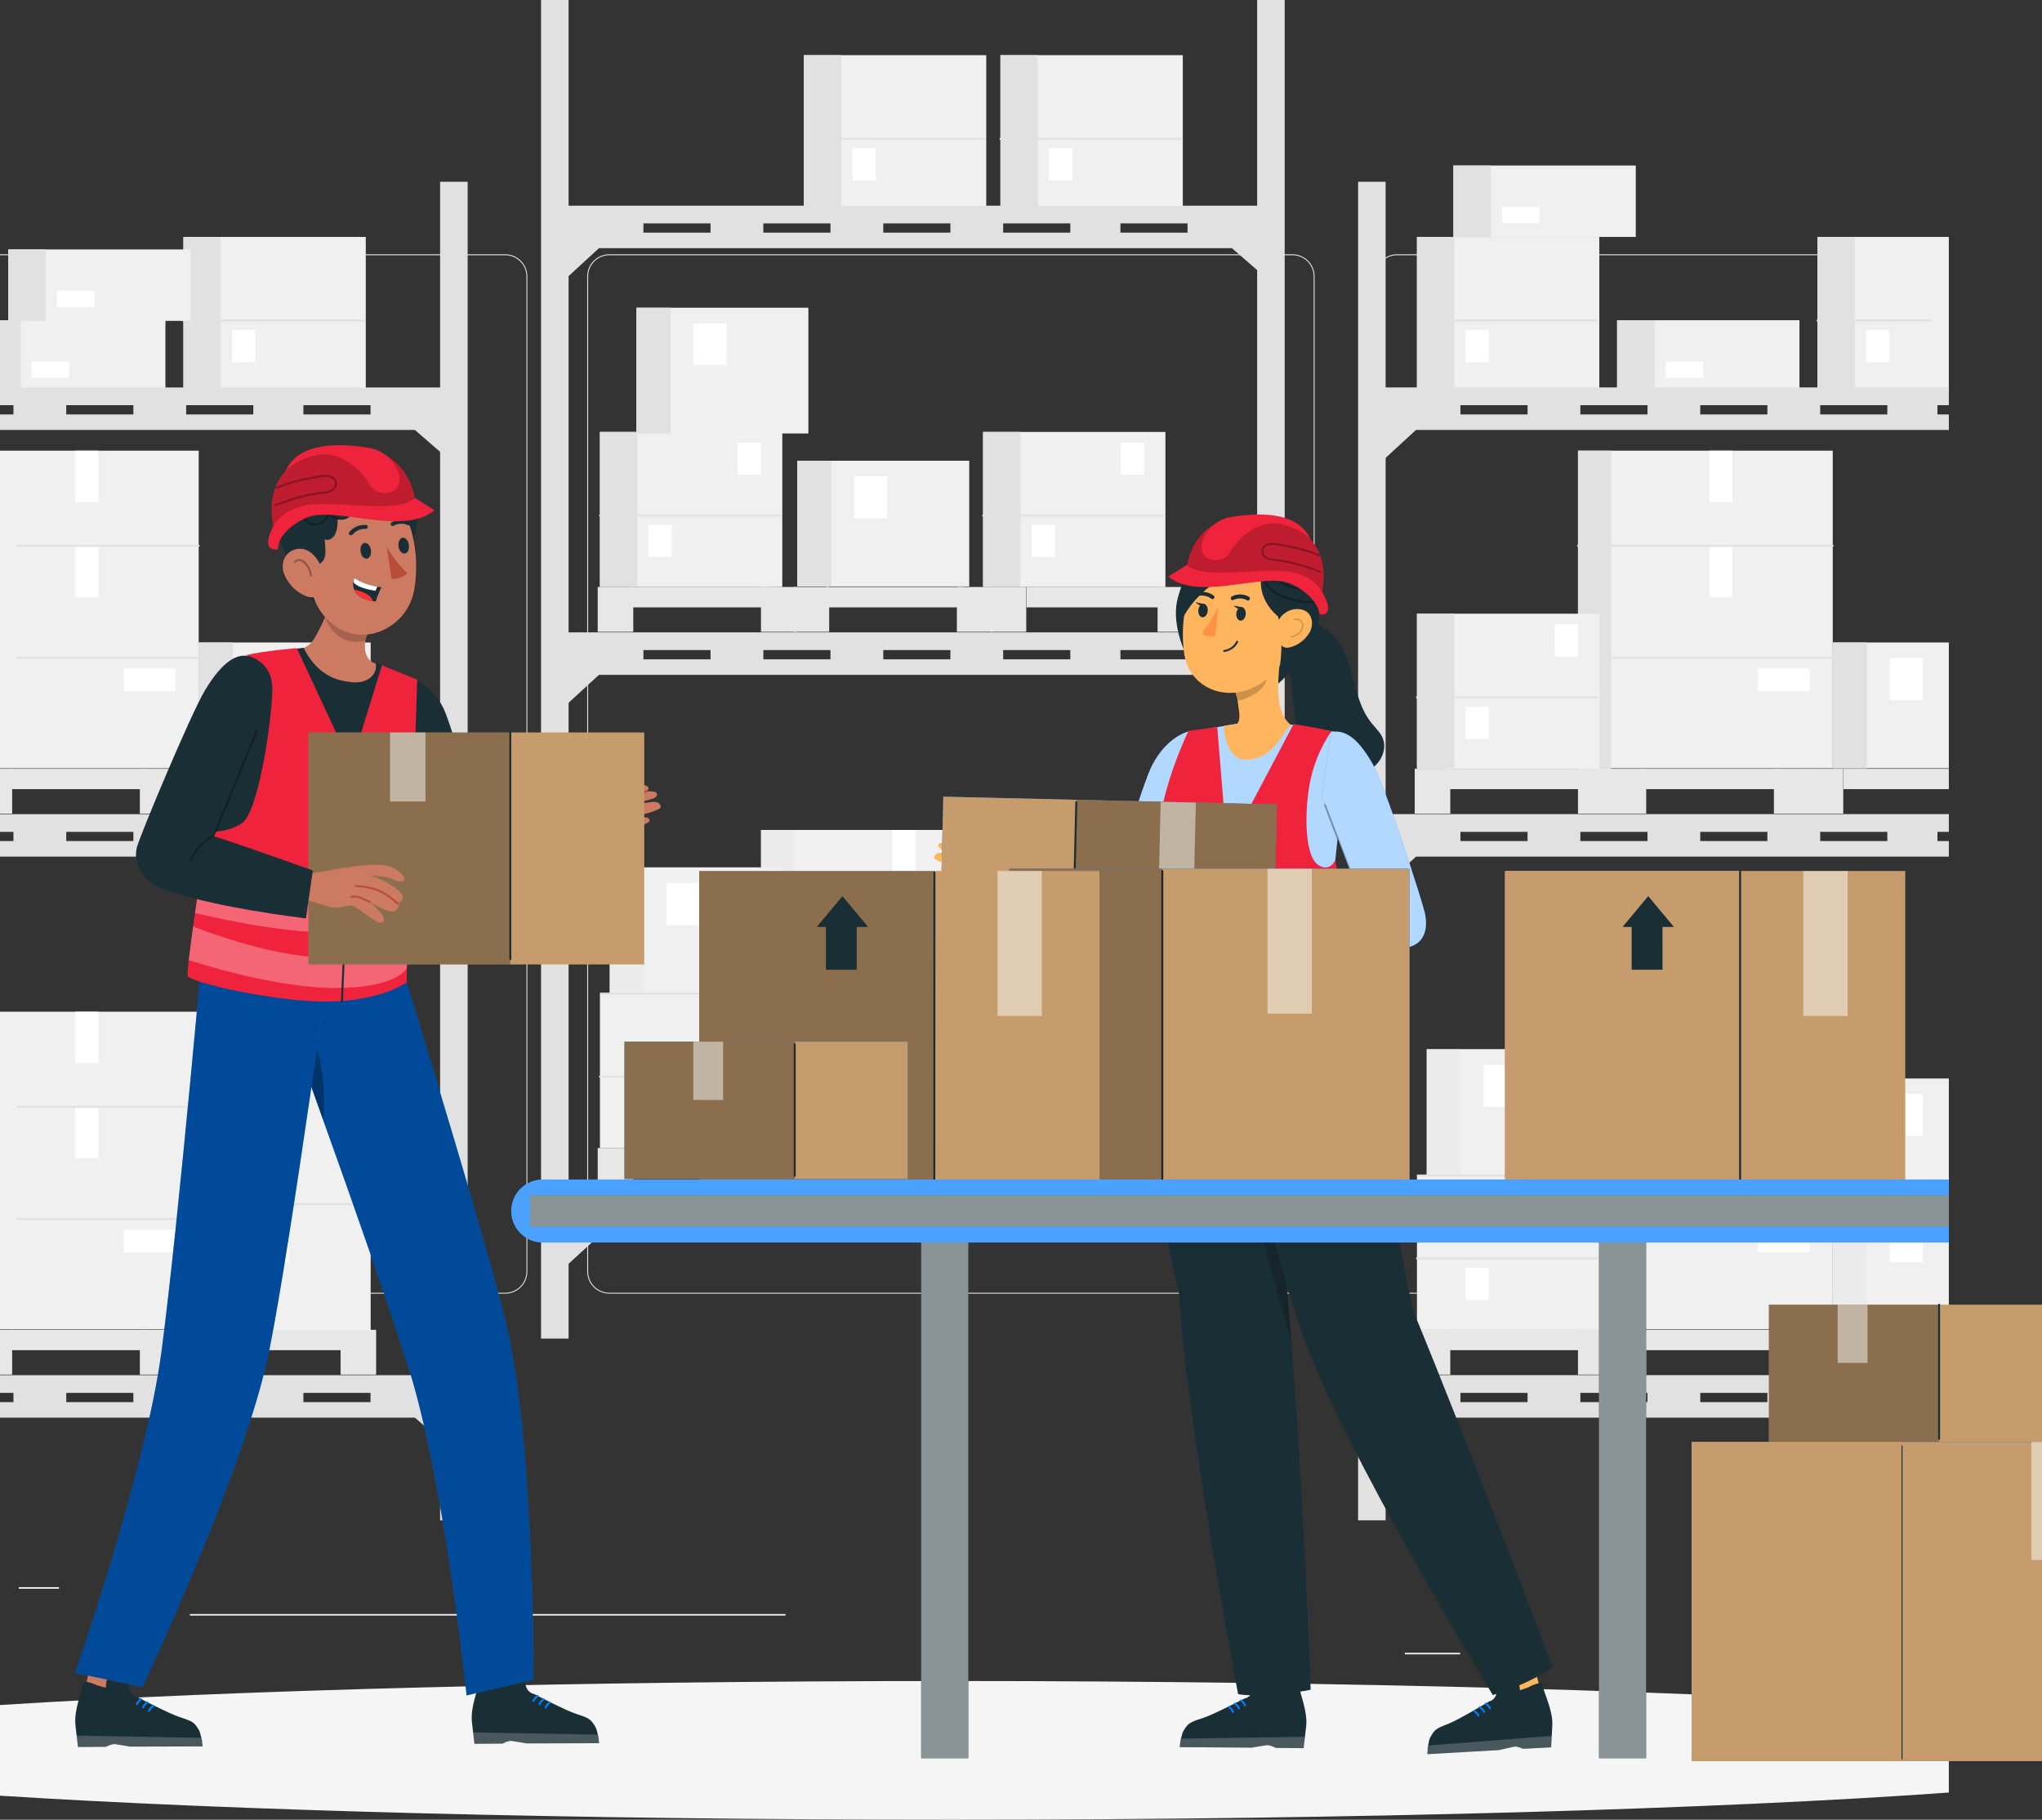 <?xml version="1.0" encoding="UTF-8"?><svg id="Capa_1" xmlns="http://www.w3.org/2000/svg" viewBox="0 0 777.44 692.75"><rect x="0" y="0" width="777.44" height="692.75" fill="#333333" stroke="none"/><defs><style>.cls-1{opacity:.5;}.cls-1,.cls-2{fill:#fafafa;}.cls-2,.cls-3,.cls-4,.cls-5,.cls-6{opacity:.3;}.cls-3,.cls-7,.cls-8,.cls-6{isolation:isolate;}.cls-7{opacity:.4;}.cls-8,.cls-9,.cls-10{opacity:.2;}.cls-11{fill:#ff3233;}.cls-12{fill:#1a2e35;}.cls-13{fill:#cd7a63;}.cls-14,.cls-15,.cls-6{fill:#fff;}.cls-14,.cls-16{opacity:.7;}.cls-9{fill:none;stroke:#000;stroke-linecap:round;stroke-linejoin:round;stroke-width:.5px;}.cls-17{fill:#e7e7e7;}.cls-18{fill:#007cff;}.cls-19{fill:#ffb55d;}.cls-20{fill:#ef233c;}.cls-21{fill:#c69c6d;}.cls-4,.cls-22{fill:#e1e1e1;}.cls-23{fill:#b94d3c;}.cls-24{fill:#f5f5f5;}.cls-25{fill:#ff9144;}.cls-26{fill:#f0f0f0;}.cls-27{fill:#ececec;}</style></defs><path class="cls-22" d="M741.97,492.12h-210.08c-4.45,0-8.08-3.62-8.08-8.08V105.23c0-4.45,3.62-8.07,8.08-8.07h210.08v-.36h-210.08c-4.65,0-8.43,3.78-8.43,8.43v378.82c0,4.65,3.78,8.44,8.43,8.44h210.08v-.36Z"/><path class="cls-22" d="M492.06,492.48H231.99c-4.65,0-8.43-3.78-8.43-8.44V105.23c0-4.65,3.78-8.43,8.43-8.43h260.07c4.65,0,8.44,3.78,8.44,8.43v378.82c0,4.65-3.78,8.44-8.44,8.44ZM231.99,97.16c-4.45,0-8.07,3.62-8.07,8.07v378.82c0,4.45,3.62,8.08,8.07,8.08h260.07c4.45,0,8.08-3.62,8.08-8.08V105.23c0-4.45-3.62-8.07-8.08-8.07H231.99Z"/><path class="cls-22" d="M192.35,96.8H0v.36h192.35c4.45,0,8.08,3.62,8.08,8.07v378.82c0,4.45-3.62,8.08-8.08,8.08H0v.36h192.35c4.65,0,8.43-3.78,8.43-8.44V105.23c0-4.65-3.78-8.43-8.43-8.43Z"/><rect class="cls-27" x="534.85" y="629.19" width="21.05" height=".61"/><rect class="cls-27" x="7.15" y="604.21" width="15.33" height=".61"/><rect class="cls-27" x="72.31" y="614.43" width="226.78" height=".61"/><rect class="cls-26" x="69.83" y="90.2" width="69.43" height="59.03"/><rect class="cls-22" x="69.83" y="90.2" width="14.23" height="59.03"/><path class="cls-22" d="M69.84,122.41h68.55c.48,0,.48-.75,0-.75h-68.55c-.48,0-.48.75,0,.75h0Z"/><rect class="cls-15" x="88.32" y="125.57" width="8.88" height="12.32"/><rect class="cls-26" x="0" y="121.91" width="62.98" height="27.19"/><rect class="cls-22" y="121.91" width="7.78" height="27.19"/><rect class="cls-15" x="12.04" y="137.61" width="14.26" height="6.27"/><rect class="cls-26" x="3.17" y="94.96" width="69.43" height="27.19"/><rect class="cls-22" x="3.17" y="94.96" width="14.23" height="27.19"/><rect class="cls-15" x="21.66" y="110.66" width="14.26" height="6.27"/><rect class="cls-26" y="171.57" width="75.65" height="120.9"/><rect class="cls-15" x="28.68" y="207.81" width="8.79" height="19.6"/><path class="cls-22" d="M6.74,208.19h68.91c.48,0,.48-.75,0-.75H6.74c-.48,0-.48.75,0,.75h0Z"/><path class="cls-22" d="M6.65,250.87h69.55c.48,0,.48-.75,0-.75H6.65c-.48,0-.48.75,0,.75h0Z"/><rect class="cls-15" x="28.68" y="171.57" width="8.79" height="19.6"/><rect class="cls-15" x="47.19" y="254.49" width="19.67" height="8.66"/><path class="cls-22" d="M0,147.49v6.76h5.12v3.51H0v5.92h157.96l14.85,12.88v-29.06H0ZM50.78,157.76h-25.56v-3.51h25.56v3.51ZM96.44,157.76h-25.56v-3.51h25.56v3.51ZM141.07,157.76h-25.56v-3.51h25.56v3.51Z"/><path class="cls-22" d="M0,309.92v6.76h5.12v3.51H0v5.92h157.96l14.85,12.88v-29.06H0ZM50.78,320.19h-25.56v-3.51h25.56v3.51ZM96.44,320.19h-25.56v-3.51h25.56v3.51ZM141.07,320.19h-25.56v-3.51h25.56v3.51Z"/><rect class="cls-17" x="0" y="292.66" width="4.63" height="17.07"/><rect class="cls-17" x="53.25" y="292.66" width="13.54" height="17.07"/><rect class="cls-17" x="3.36" y="292.66" width="52.72" height="7.76"/><rect class="cls-17" x="66.12" y="292.66" width="13.54" height="17.07"/><rect class="cls-17" x="129.66" y="292.66" width="13.54" height="17.07"/><rect class="cls-17" x="79.77" y="292.66" width="52.72" height="7.76"/><rect class="cls-26" x="75.65" y="244.59" width="65.47" height="47.87"/><rect class="cls-22" x="75.65" y="244.59" width="13" height="47.87"/><rect class="cls-15" x="97.33" y="250.5" width="12.63" height="15.99"/><rect class="cls-26" y="385.15" width="75.65" height="120.9"/><rect class="cls-15" x="28.68" y="421.4" width="8.79" height="19.6"/><path class="cls-22" d="M6.74,421.78c17.89,0,35.79,0,53.68,0,5.08,0,10.15,0,15.23,0,.48,0,.48-.75,0-.75-17.89,0-35.79,0-53.68,0-5.08,0-10.15,0-15.23,0-.48,0-.48.75,0,.75h0Z"/><path class="cls-22" d="M6.65,464.46h69.55c.48,0,.48-.75,0-.75H6.65c-.48,0-.48.75,0,.75h0Z"/><rect class="cls-15" x="28.68" y="385.15" width="8.79" height="19.6"/><rect class="cls-15" x="47.19" y="468.08" width="19.67" height="8.66"/><path class="cls-22" d="M0,523.5v6.76h5.12v3.51H0v5.92h157.96l14.85,12.88v-29.06H0ZM50.78,533.77h-25.56v-3.51h25.56v3.51ZM96.44,533.77h-25.56v-3.51h25.56v3.51ZM141.07,533.77h-25.56v-3.51h25.56v3.51Z"/><rect class="cls-17" x="0" y="506.24" width="4.63" height="17.07"/><rect class="cls-17" x="53.25" y="506.24" width="13.54" height="17.07"/><rect class="cls-17" x="3.36" y="506.24" width="52.72" height="7.76"/><rect class="cls-17" x="67.5" y="506.24" width="13.54" height="17.07"/><rect class="cls-17" x="129.66" y="506.24" width="13.54" height="17.07"/><rect class="cls-17" x="79.77" y="506.24" width="52.72" height="7.76"/><rect class="cls-26" x="75.65" y="458.65" width="65.47" height="47.87"/><rect class="cls-4" x="75.65" y="458.65" width="13" height="47.87"/><rect class="cls-15" x="97.33" y="464.56" width="12.63" height="15.99"/><rect class="cls-26" x="75.65" y="410.57" width="65.47" height="47.87"/><rect class="cls-4" x="75.65" y="410.57" width="13" height="47.87"/><rect class="cls-15" x="97.33" y="416.48" width="12.63" height="15.99"/><rect class="cls-22" x="167.56" y="69.2" width="10.49" height="509.58"/><path class="cls-22" d="M140.54,458.05h-63.19c-.48,0-.48.75,0,.75h63.19c.48,0,.48-.75,0-.75h0Z"/><rect class="cls-26" x="306.06" y="21" width="69.43" height="59.03"/><rect class="cls-22" x="306.06" y="21" width="14.23" height="59.03"/><path class="cls-22" d="M306.82,53.21h67.8c.48,0,.48-.75,0-.75h-67.8c-.48,0-.48.75,0,.75h0Z"/><rect class="cls-15" x="324.55" y="56.37" width="8.88" height="12.32"/><rect class="cls-26" x="380.89" y="21" width="69.43" height="59.03"/><rect class="cls-22" x="380.89" y="21" width="14.23" height="59.03"/><path class="cls-22" d="M380.9,53.21h68.55c.48,0,.48-.75,0-.75h-68.55c-.48,0-.48.75,0,.75h0Z"/><rect class="cls-15" x="399.38" y="56.37" width="8.88" height="12.32"/><path class="cls-22" d="M211.23,78.29v31.64l16.81-15.45h240.98l14.85,12.88v-29.06H211.23ZM270.52,88.56h-25.56v-3.51h25.56v3.51ZM316.18,88.56h-25.56v-3.51h25.56v3.51ZM361.84,88.56h-25.56v-3.51h25.56v3.51ZM407.49,88.56h-25.56v-3.51h25.56v3.51ZM452.13,88.56h-25.56v-3.51h25.56v3.51Z"/><path class="cls-22" d="M211.23,240.72v31.64l16.81-15.45h240.98l14.85,12.88v-29.06H211.23ZM270.52,250.99h-25.56v-3.51h25.56v3.51ZM316.18,250.99h-25.56v-3.51h25.56v3.51ZM361.84,250.99h-25.56v-3.51h25.56v3.51ZM407.49,250.99h-25.56v-3.51h25.56v3.51ZM452.13,250.99h-25.56v-3.51h25.56v3.51Z"/><rect class="cls-17" x="227.56" y="223.46" width="13.54" height="17.07"/><rect class="cls-17" x="289.72" y="223.46" width="13.54" height="17.07"/><rect class="cls-17" x="239.83" y="223.46" width="52.72" height="7.76"/><rect class="cls-17" x="302.15" y="223.46" width="13.54" height="17.07"/><rect class="cls-17" x="364.31" y="223.46" width="13.54" height="17.07"/><rect class="cls-17" x="314.42" y="223.46" width="52.72" height="7.76"/><rect class="cls-17" x="377.18" y="223.46" width="13.54" height="17.07"/><rect class="cls-17" x="440.72" y="223.46" width="13.54" height="17.07"/><rect class="cls-17" x="390.82" y="223.46" width="52.72" height="7.76"/><rect class="cls-26" x="228.41" y="164.43" width="69.43" height="59.03"/><rect class="cls-22" x="228.41" y="164.43" width="14.23" height="58.83"/><path class="cls-22" d="M228.42,196.64h68.55c.48,0,.48-.75,0-.75h-68.55c-.48,0-.48.75,0,.75h0Z"/><rect class="cls-15" x="280.84" y="168.48" width="8.88" height="12.32"/><rect class="cls-15" x="246.9" y="199.8" width="8.88" height="12.32"/><rect class="cls-26" x="374.28" y="164.43" width="69.43" height="59.03"/><rect class="cls-22" x="374.28" y="164.43" width="14.23" height="58.83"/><path class="cls-22" d="M374.28,196.64h68.55c.48,0,.48-.75,0-.75h-68.55c-.48,0-.48.75,0,.75h0Z"/><rect class="cls-15" x="426.71" y="168.48" width="8.88" height="12.32"/><rect class="cls-15" x="392.76" y="199.8" width="8.88" height="12.32"/><rect class="cls-26" x="303.54" y="175.39" width="65.47" height="47.87"/><rect class="cls-22" x="303.54" y="175.39" width="13" height="47.87"/><rect class="cls-15" x="325.22" y="181.3" width="12.63" height="15.99"/><rect class="cls-26" x="242.3" y="117.15" width="65.47" height="47.87"/><rect class="cls-22" x="242.3" y="117.15" width="13" height="47.87"/><rect class="cls-15" x="263.98" y="123.06" width="12.63" height="15.99"/><rect class="cls-26" x="289.72" y="315.95" width="96.99" height="120.9"/><rect class="cls-4" x="289.72" y="315.95" width="12.64" height="121.62"/><rect class="cls-15" x="339.74" y="352.2" width="8.79" height="19.6"/><path class="cls-22" d="M289.72,352.58h96.99c.48,0,.48-.75,0-.75h-96.99c-.48,0-.48.75,0,.75h0Z"/><path class="cls-22" d="M289.72,395.26c25.38,0,50.76,0,76.14,0,7.13,0,14.27,0,21.4,0,.48,0,.48-.75,0-.75-25.38,0-50.76,0-76.14,0-7.13,0-14.27,0-21.4,0-.48,0-.48.75,0,.75h0Z"/><rect class="cls-15" x="339.74" y="315.95" width="8.79" height="19.6"/><rect class="cls-15" x="358.25" y="398.87" width="19.67" height="8.66"/><path class="cls-22" d="M211.23,454.3v31.64l16.81-15.45h240.98l14.85,12.88v-29.06H211.23ZM270.52,464.57h-25.56v-3.51h25.56v3.51ZM316.18,464.57h-25.56v-3.51h25.56v3.51ZM361.84,464.57h-25.56v-3.51h25.56v3.51ZM407.49,464.57h-25.56v-3.51h25.56v3.51ZM452.13,464.57h-25.56v-3.51h25.56v3.51Z"/><rect class="cls-17" x="227.56" y="437.04" width="13.54" height="17.07"/><rect class="cls-17" x="289.72" y="437.04" width="13.54" height="17.07"/><rect class="cls-17" x="239.83" y="437.04" width="52.72" height="7.76"/><rect class="cls-17" x="302.15" y="437.04" width="13.54" height="17.07"/><rect class="cls-17" x="364.31" y="437.04" width="13.54" height="17.07"/><rect class="cls-17" x="314.42" y="437.04" width="52.72" height="7.76"/><rect class="cls-17" x="378.55" y="437.04" width="13.54" height="17.07"/><rect class="cls-17" x="440.72" y="437.04" width="13.54" height="17.07"/><rect class="cls-17" x="390.82" y="437.04" width="52.72" height="7.76"/><rect class="cls-26" x="228.41" y="378.02" width="69.43" height="59.03"/><path class="cls-22" d="M228.42,410.22c17.8,0,35.6,0,53.4,0,5.05,0,10.1,0,15.15,0,.48,0,.48-.75,0-.75-17.8,0-35.6,0-53.4,0-5.05,0-10.1,0-15.15,0-.48,0-.48.75,0,.75h0Z"/><rect class="cls-15" x="280.84" y="382.06" width="8.88" height="12.32"/><rect class="cls-15" x="246.9" y="413.39" width="8.88" height="12.32"/><rect class="cls-26" x="386.71" y="389.45" width="65.47" height="47.87"/><rect class="cls-4" x="386.71" y="389.45" width="13" height="47.87"/><rect class="cls-15" x="408.39" y="395.36" width="12.63" height="15.99"/><rect class="cls-26" x="386.71" y="341.37" width="65.47" height="47.87"/><rect class="cls-4" x="386.71" y="341.37" width="13" height="47.87"/><rect class="cls-15" x="408.39" y="347.28" width="12.63" height="15.99"/><rect class="cls-26" x="232.1" y="330.19" width="65.47" height="48.11"/><rect class="cls-4" x="232.1" y="330.19" width="13" height="48.11"/><rect class="cls-15" x="253.78" y="336.12" width="12.63" height="16.07"/><path class="cls-22" d="M228.77,378.67h68.81c.48,0,.48-.75,0-.75h-68.81c-.48,0-.48.75,0,.75h0Z"/><rect class="cls-22" x="205.99" y="0" width="10.49" height="509.58"/><rect class="cls-22" x="478.62" y="0" width="10.49" height="509.58"/><path class="cls-22" d="M451.6,388.84h-63.19c-.48,0-.48.75,0,.75h63.19c.48,0,.48-.75,0-.75h0Z"/><rect class="cls-26" x="539.47" y="90.2" width="69.43" height="59.03"/><rect class="cls-22" x="539.47" y="90.2" width="14.23" height="59.03"/><path class="cls-22" d="M540.22,122.41h67.8c.48,0,.48-.75,0-.75h-67.8c-.48,0-.48.75,0,.75h0Z"/><rect class="cls-15" x="557.95" y="125.57" width="8.88" height="12.32"/><rect class="cls-26" x="691.95" y="90.2" width="50.02" height="59.03"/><rect class="cls-22" x="691.95" y="90.2" width="14.23" height="59.03"/><path class="cls-22" d="M691.95,122.41h43.16c.48,0,.48-.75,0-.75h-43.16c-.48,0-.48.75,0,.75h0Z"/><rect class="cls-15" x="710.43" y="125.57" width="8.88" height="12.32"/><rect class="cls-26" x="615.67" y="121.91" width="69.43" height="27.19"/><rect class="cls-22" x="615.67" y="121.91" width="14.23" height="27.19"/><rect class="cls-15" x="634.16" y="137.61" width="14.26" height="6.27"/><rect class="cls-26" x="553.35" y="63.01" width="69.43" height="27.19"/><rect class="cls-22" x="553.35" y="63.01" width="14.23" height="27.19"/><rect class="cls-15" x="571.84" y="78.71" width="14.26" height="6.27"/><rect class="cls-26" x="600.78" y="171.57" width="96.99" height="120.9"/><rect class="cls-22" x="600.78" y="171.57" width="12.64" height="121.62"/><rect class="cls-15" x="650.79" y="207.81" width="8.79" height="19.6"/><path class="cls-22" d="M600.78,208.19h96.99c.48,0,.48-.75,0-.75h-96.99c-.48,0-.48.75,0,.75h0Z"/><path class="cls-22" d="M600.78,250.87h97.54c.48,0,.48-.75,0-.75h-97.54c-.48,0-.48.75,0,.75h0Z"/><rect class="cls-15" x="650.79" y="171.57" width="8.79" height="19.6"/><rect class="cls-15" x="669.3" y="254.49" width="19.67" height="8.66"/><path class="cls-22" d="M741.97,157.76h-4.34v-3.51h4.34v-6.76h-219.68v31.64l16.81-15.45h202.87v-5.92ZM581.58,157.76h-25.56v-3.51h25.56v3.51ZM627.24,157.76h-25.56v-3.51h25.56v3.51ZM672.89,157.76h-25.56v-3.51h25.56v3.51ZM718.55,157.76h-25.56v-3.51h25.56v3.51Z"/><path class="cls-22" d="M741.97,320.19h-4.34v-3.51h4.34v-6.76h-219.68v31.64l16.81-15.45h202.87v-5.92ZM581.58,320.19h-25.56v-3.51h25.56v3.51ZM627.24,320.19h-25.56v-3.51h25.56v3.51ZM672.89,320.19h-25.56v-3.51h25.56v3.51ZM718.55,320.19h-25.56v-3.51h25.56v3.51Z"/><rect class="cls-17" x="538.62" y="292.66" width="13.54" height="17.07"/><rect class="cls-17" x="600.78" y="292.66" width="13.54" height="17.07"/><rect class="cls-17" x="550.89" y="292.66" width="52.72" height="7.76"/><rect class="cls-17" x="613.21" y="292.66" width="13.54" height="17.07"/><rect class="cls-17" x="675.37" y="292.66" width="13.54" height="17.07"/><rect class="cls-17" x="625.48" y="292.66" width="52.72" height="7.76"/><rect class="cls-17" x="688.23" y="292.66" width="13.54" height="17.07"/><rect class="cls-17" x="701.88" y="292.66" width="40.09" height="7.76"/><rect class="cls-26" x="539.47" y="233.63" width="69.43" height="59.03"/><rect class="cls-22" x="539.47" y="233.63" width="14.23" height="58.83"/><path class="cls-22" d="M539.47,265.84c17.8,0,35.6,0,53.4,0,5.05,0,10.1,0,15.15,0,.48,0,.48-.75,0-.75-17.8,0-35.6,0-53.4,0-5.05,0-10.1,0-15.15,0-.48,0-.48.75,0,.75h0Z"/><rect class="cls-15" x="591.9" y="237.68" width="8.88" height="12.32"/><rect class="cls-15" x="557.95" y="269" width="8.88" height="12.32"/><rect class="cls-26" x="697.77" y="244.59" width="44.2" height="47.87"/><rect class="cls-22" x="697.77" y="244.59" width="13" height="47.87"/><rect class="cls-15" x="719.45" y="250.5" width="12.63" height="15.99"/><rect class="cls-26" x="600.78" y="385.15" width="96.99" height="120.9"/><rect class="cls-4" x="600.78" y="385.15" width="12.64" height="121.62"/><rect class="cls-15" x="650.79" y="421.4" width="8.79" height="19.6"/><path class="cls-22" d="M600.78,421.78c25.16,0,50.33,0,75.49,0,7.17,0,14.33,0,21.5,0,.48,0,.48-.75,0-.75-25.16,0-50.33,0-75.49,0-7.17,0-14.33,0-21.5,0-.48,0-.48.75,0,.75h0Z"/><path class="cls-22" d="M600.78,464.46h97.54c.48,0,.48-.75,0-.75h-97.54c-.48,0-.48.75,0,.75h0Z"/><rect class="cls-15" x="650.79" y="385.15" width="8.79" height="19.6"/><rect class="cls-15" x="669.3" y="468.08" width="19.67" height="8.66"/><path class="cls-22" d="M741.97,533.77h-4.34v-3.51h4.34v-6.76h-219.68v31.64l16.81-15.45h202.87v-5.92ZM581.58,533.77h-25.56v-3.51h25.56v3.51ZM627.24,533.77h-25.56v-3.51h25.56v3.51ZM672.89,533.77h-25.56v-3.51h25.56v3.51ZM718.55,533.77h-25.56v-3.51h25.56v3.51Z"/><rect class="cls-17" x="538.62" y="506.24" width="13.54" height="17.07"/><rect class="cls-17" x="600.78" y="506.24" width="13.54" height="17.07"/><rect class="cls-17" x="550.89" y="506.24" width="52.72" height="7.76"/><rect class="cls-17" x="613.21" y="506.24" width="13.54" height="17.07"/><rect class="cls-17" x="675.37" y="506.24" width="13.54" height="17.07"/><rect class="cls-17" x="625.48" y="506.24" width="52.72" height="7.76"/><rect class="cls-17" x="689.61" y="506.24" width="13.54" height="17.07"/><rect class="cls-17" x="701.88" y="506.24" width="40.09" height="7.76"/><rect class="cls-26" x="539.47" y="447.22" width="69.43" height="59.03"/><path class="cls-22" d="M539.47,479.43h68.55c.48,0,.48-.75,0-.75h-68.55c-.48,0-.48.75,0,.75h0Z"/><rect class="cls-15" x="591.9" y="451.26" width="8.88" height="12.32"/><rect class="cls-15" x="557.95" y="482.59" width="8.88" height="12.32"/><rect class="cls-26" x="697.77" y="458.65" width="44.2" height="47.87"/><rect class="cls-4" x="697.77" y="458.65" width="13" height="47.87"/><rect class="cls-15" x="719.45" y="464.56" width="12.63" height="15.99"/><rect class="cls-26" x="697.77" y="410.57" width="44.2" height="47.87"/><rect class="cls-4" x="697.77" y="410.57" width="13" height="47.87"/><rect class="cls-15" x="719.45" y="416.48" width="12.63" height="15.99"/><rect class="cls-26" x="543.16" y="399.39" width="65.47" height="48.11"/><rect class="cls-4" x="543.16" y="399.39" width="13" height="48.11"/><rect class="cls-15" x="564.84" y="405.33" width="12.63" height="16.07"/><path class="cls-22" d="M539.82,447.87c17.87,0,35.74,0,53.6,0,5.07,0,10.14,0,15.21,0,.48,0,.48-.75,0-.75-17.87,0-35.74,0-53.6,0-5.07,0-10.14,0-15.21,0-.48,0-.48.75,0,.75h0Z"/><rect class="cls-22" x="517.05" y="69.2" width="10.49" height="509.58"/><path class="cls-22" d="M734.86,458.05h-35.39c-.48,0-.48.75,0,.75h35.39c.48,0,.48-.75,0-.75h0Z"/><path class="cls-24" d="M362.12,639.94c-144.7,0-274.39,3.55-362.12,9.15v34.51c87.73,5.6,217.42,9.15,362.12,9.15,154.78,0,292.4-4.06,379.85-10.35v-32.11c-87.45-6.29-225.06-10.35-379.85-10.35Z"/><path class="cls-12" d="M526.54,281.27c-.87-2.34-2.81-4.08-4.38-6.02-2.94-3.65-4.59-8.16-5.89-12.67-1.3-4.51-2.3-9.12-4.15-13.42-1.86-4.3-4.69-8.37-8.78-10.67-4.08-2.3-9.56-2.49-13.26.39l-2.02.4c4.17,14.27,3.56,29.51,6.63,44.05.78,3.68,1.89,7.5,4.58,10.13,4.3,4.22,11.32,4.08,17.02,2.14,3.11-1.06,6.14-2.64,8.25-5.15,2.11-2.51,3.15-6.11,2-9.18Z"/><polygon class="cls-19" points="577.15 607.16 586.84 644.87 574.82 647.64 559.2 614.86 577.15 607.16"/><path class="cls-12" d="M590.55,665.19l-10.63.56s-2.21-1.03-3.46-.81c-1.25.22-5.58,1.28-5.58,1.28l-27.45,1.57c.16-1.19.02-2.33.28-3.28.33-1.16.33-2.17.79-3.01,1.6-2.94,1.95-3.34,6.96-5.29,3.94-1.53,15.5-8.5,15.5-8.5,0,0,3.11-.46,3.11-5.28,0-1.81,2.54-4.14,3.8-4.39,2.56-.51,4.08,1.05,4.59,3.61l.24,1.82,3.05-1.06s5.9-3.37,5.76-.39c-.08,1.7,3.82,8.91,3.49,14.92-.08,1.4-.15,2.73-.21,3.89h0c-.14,2.58-.24,4.36-.24,4.36Z"/><g class="cls-10"><path class="cls-15" d="M543.43,667.78l27.45-1.57s4.33-1.06,5.58-1.28c1.25-.22,3.46.81,3.46.81l10.63-.56s.1-1.77.24-4.36l-47.08,3.67c-.27.95-.12,2.09-.28,3.28Z"/></g><path class="cls-18" d="M560.92,651.1c.12-.13.33-.16.48-.07.72.43,1.35,1.05,1.79,1.85.23.42-.38.87-.61.45-.39-.71-.94-1.27-1.57-1.64-.21-.13-.26-.41-.09-.59,0,0,0,0,0,0Z"/><path class="cls-18" d="M563.1,649.66c.12-.13.33-.16.48-.07.72.43,1.35,1.05,1.79,1.85.23.42-.38.87-.61.45-.39-.71-.94-1.27-1.57-1.64-.21-.13-.26-.41-.09-.59,0,0,0,0,0,0Z"/><path class="cls-18" d="M565.35,648.31c.12-.13.32-.16.48-.07.72.43,1.35,1.05,1.79,1.85.23.42-.38.87-.61.45-.39-.71-.94-1.27-1.57-1.64-.21-.13-.26-.41-.09-.59,0,0,0,0,0,0Z"/><polygon class="cls-19" points="486.59 606.75 493.89 645 481.72 647 468.19 613.3 486.59 606.75"/><path class="cls-12" d="M496.31,665.51l-10.64-.11s-2.14-1.17-3.4-1.03c-1.26.14-5.65.93-5.65.93l-27.5-.17c.24-1.18.16-2.33.49-3.26.4-1.14.47-2.15.97-2.96,1.78-2.84,2.16-3.21,7.28-4.84,4.03-1.28,16-7.5,16-7.5,0,0,3.14-.26,3.44-5.07.11-1.8,2.8-3.97,4.07-4.14,2.59-.35,4.01,1.31,4.36,3.89l.12,1.83,3.11-.86s6.11-2.99,5.78-.02c-.19,1.69,3.25,9.14,2.54,15.11-.17,1.39-.32,2.71-.46,3.87h0c-.3,2.57-.51,4.33-.51,4.33Z"/><g class="cls-10"><path class="cls-15" d="M449.12,665.13l27.5.17s4.39-.79,5.65-.93c1.27-.14,3.4,1.03,3.4,1.03l10.64.11s.21-1.76.51-4.33l-47.22.69c-.33.93-.25,2.07-.49,3.26Z"/></g><path class="cls-18" d="M467.63,649.59c.13-.13.33-.14.49-.04.7.47,1.28,1.14,1.67,1.96.21.44-.43.85-.64.41-.35-.74-.86-1.32-1.46-1.74-.2-.14-.23-.42-.06-.59,0,0,0,0,0,0Z"/><path class="cls-18" d="M469.89,648.29c.13-.13.33-.14.49-.04.7.47,1.28,1.14,1.67,1.96.21.44-.43.85-.64.41-.35-.74-.86-1.32-1.46-1.74-.2-.14-.23-.42-.06-.59,0,0,0,0,0,0Z"/><path class="cls-18" d="M472.22,647.08c.13-.13.33-.14.49-.04.7.47,1.28,1.14,1.67,1.96.21.44-.43.85-.64.41-.35-.74-.86-1.32-1.46-1.74-.2-.14-.23-.42-.06-.59,0,0,0,0,0,0Z"/><path class="cls-12" d="M448.14,368.52s-17.94,48.42.78,124.06c2.16,44.36,22.45,152.33,22.45,152.33,5.39,1.27,22.23-.36,27.62-1.65,0,0-2.92-86.32-9.54-158.48,8.57-74.62,6.24-113.86,6.24-113.86l-47.54-2.39Z"/><path class="cls-12" d="M458.47,370.66s23.07,96.84,37.76,138.24c15.44,43.47,70.44,133.48,72.1,136.37,6.2-1.56,19.11-7.33,22.81-10.76,0,0-33.68-88.62-53.24-135.84-4.98-24.4-8.29-38.66-8.6-64.66-.58-48.2-24.48-68.07-24.48-68.07l-46.34,4.72Z"/><polygon class="cls-8" points="471.38 422.43 454.43 410.08 469.04 429.59 491.78 511.47 489.94 489.47 471.38 422.43"/><path class="cls-18" d="M512.44,295.6l-4.7-17.03c-2.36-.25-13.38-2.5-15.95-2.64-8.99-.7-11.51-.95-20.51-.38-1.56.13-14.93,2.4-19.66,3.73,0,0,1.6,6.27-.94,10.7-2.72,4.74-5.6,15.25-5.7,15.64,0,0-7.59,19.16-1.95,30.06,11.81,31.79-1.29,33.74,3,39.53,6.25,4.62,43.83,9.69,62.84-6.47-3.1-13-1.94-36.95,3.57-73.12Z"/><path class="cls-14" d="M512.44,295.6l-4.48-17.06c-2.36-.25-13.6-2.48-16.18-2.62-8.99-.7-11.51-.95-20.51-.38-1.56.13-14.93,2.4-19.66,3.73,0,0,1.6,6.27-.94,10.7-2.72,4.74-5.6,15.25-5.7,15.64,0,0-7.59,19.16-1.95,30.06,11.81,31.79-1.29,33.74,3,39.53,6.25,4.62,43.83,9.69,62.84-6.47-3.1-13-1.94-36.95,3.57-73.12Z"/><g class="cls-5"><path d="M451.28,335.97c3.26,6.82,9.01,12.41,15.91,15.48-4.62.86-9.33-.5-13.83-1.86,4.84,4.64,12.74,5.73,18.65,2.57-6.64-5.33-14.09-10.86-20.73-16.19Z"/></g><path class="cls-19" d="M361.57,320.8s-2.36-1.21-.12-2.24c2.24-1.03,17.6,1.86,19.29,1.3,1.69-.56.36-2.85-.83-4.87-1.19-2.02-2.59-6.05.2-4.36s5,4.57,8.59,7.07c2.6,1.81,3.78,4.93,4.24,6.51l7.71,6.59-6.57,12.28-6.27-6.81c-1.58.61-3.49.79-5.77.71-3.86-.14-11.14-2.04-14.9-2.52-4.1-.53-8.51-1.93-7.08-3.41,1.43-1.48,8.52.37,8.52.37-.45-.47-12.85-3.29-12.86-4.88,0-1.12.98-2.04,2.99-1.9,1.54.1,11.6,2.05,12.06,2.18,0,0-8.02-2.12-11.78-3.32-1.67-.53-1.91-1.61-1.76-1.96.6-1.35,4.34-.75,4.34-.75Z"/><path class="cls-25" d="M380.63,321.57c-.42,2.93.63,5.95,2.83,7.95.36.32.89-.21.53-.53-1.98-1.8-3.02-4.56-2.64-7.22.07-.47-.66-.68-.72-.2h0Z"/><path class="cls-25" d="M361.14,321.13c3.99.54,7.97,1.09,11.96,1.63.47.06.68-.66.2-.72-3.99-.54-7.97-1.09-11.96-1.63-.47-.06-.68.66-.2.72h0Z"/><path class="cls-18" d="M452.98,278.34s-8.21,1.41-14.25,12.8c-3.82,7.21-15.51,47.06-16.38,47.25s-28.03-15.36-28.03-15.36l-9.02,15.86s34.36,26.62,45.37,27.1c11.02.47,21.38-45.12,21.38-45.12l.93-42.52Z"/><path class="cls-14" d="M452.98,278.34s-8.21,1.41-14.25,12.8c-3.82,7.21-15.51,47.06-16.38,47.25s-28.03-15.36-28.03-15.36l-9.02,15.86s34.36,26.62,45.37,27.1c11.02.47,21.38-45.12,21.38-45.12l.93-42.52Z"/><path class="cls-20" d="M506.93,278.4s-5.58,7.23-8,18.51c-2.22,10.36-2.6,28.57,2.92,32.34,4.41,3.01,6.54-1.79,6.54-1.79,0,0,9.23,51.58,8.6,53.87-.63,2.3-27.14,8.26-44.64,7.46-17.51-.79-29.29-4.53-29.29-4.53,0,0,2.51-23.28,2.13-29.91-.15-2.66-5.56-18.27-4.79-32.71,1.15-21.49,12.12-43.4,12.12-43.4l10.92-1.45,3.81,46.58,25.23-47.67s7.14.89,14.46,2.68Z"/><path class="cls-6" d="M514.06,360.34s-23.31,7.27-44.11,6.79c-20.8-.49-24.53-3.15-24.53-3.15l-.21-8.98s14.18,2.34,29.19,2.7c17.95.42,37.87-7.89,37.87-7.89l1.78,10.54Z"/><path class="cls-6" d="M516.45,376.09s-24.31,6.12-45.69,5.62c-21.37-.5-27.08-3.68-27.08-3.68l.85-9.51s15.37,3.41,30.8,3.77c18.44.43,39.47-7.39,39.47-7.39l1.65,11.2Z"/><path class="cls-12" d="M466.87,323.39c.39,16.89-.17,33.76-.18,50.64,0,5.43.06,10.85.18,16.28.01.48.76.48.75,0-.39-16.89.17-33.76.18-50.64,0-5.43-.06-10.85-.18-16.28-.01-.48-.76-.48-.75,0h0Z"/><rect class="cls-18" x="358.07" y="304.78" width="127.05" height="87.77" transform="translate(834.94 707.07) rotate(-178.66)"/><rect class="cls-21" x="358.07" y="304.78" width="127.05" height="87.77" transform="translate(834.94 707.07) rotate(-178.66)"/><rect class="cls-5" x="408.74" y="305.37" width="76.37" height="87.77" transform="translate(885.59 708.84) rotate(-178.66)"/><path class="cls-12" d="M409.4,305.4c-.51,22-1.04,44-1.56,66-.15,6.28-.3,12.55-.44,18.83-.01.48.74.48.75,0,.51-22,1.04-44,1.56-66,.15-6.28.3-12.55.44-18.83.01-.48-.74-.48-.75,0h0Z"/><rect class="cls-1" x="441.58" y="305.39" width="13.39" height="26.13" transform="translate(888.99 647.3) rotate(-178.66)"/><path class="cls-19" d="M450.54,362.4c.22-1.17,4.64-5,11.95-7.09,0,0-2.45.11-6.39.65-1.57.21-3.22,1.49-5.14,1.27-2.7-.31,1.03-4.55,5.48-5.43,4.45-.88,12.78.6,18.68,1.75.64.13,1.42.31,2.26.51l7.5,1.32,1.9,9.43c-2.93-.25-7.99,1.46-10.12,2.08-3.42.99-6.9-1.11-8.34-.52-3.85,1.57-9.42,7.15-11.04,5.37-1.62-1.78,5.18-7.07,5.18-7.07,0,0-7.97,4.75-9.44,3.05-2.03-2.36-.98-2.84-.98-2.84,0,0-1.84-.58-1.49-2.47Z"/><path class="cls-25" d="M452.48,365.42c1.94-1.56,3.92-3.11,6.21-4.12,2.71-1.2,5.7-1.56,8.64-1.68.48-.02.48-.77,0-.75-3.02.13-6.06.5-8.86,1.71-2.41,1.05-4.48,2.68-6.52,4.31-.38.3.16.83.53.53h0Z"/><path class="cls-25" d="M462.41,365.18c1.05-.47,2.09-.98,3.16-1.37s2.14-.6,3.21-.27c.46.14.66-.58.2-.72-1.16-.35-2.38-.17-3.5.23-1.18.42-2.32.98-3.46,1.49-.44.2-.06.84.38.65h0Z"/><path class="cls-18" d="M506.77,278.72c4.82-1.03,9.83,1.55,15.84,12.1,4.93,8.65,18.81,52.17,19.78,56.38,1.49,6.4-.2,11.22-4.87,12.98-17.31,6.55-52.71,11.02-52.71,11.02l-2.06-17.13s34.01-11.2,35.5-11.28l-15.06-39.59,3.57-24.48Z"/><g class="cls-16"><path class="cls-15" d="M506.77,278.72c4.82-1.03,9.83,1.55,15.84,12.1,4.93,8.65,18.81,52.17,19.78,56.38,1.49,6.4-.2,11.22-4.87,12.98-17.31,6.55-52.71,11.02-52.71,11.02l-2.06-17.13s34.01-11.2,35.5-11.28l-15.06-39.59,3.57-24.48Z"/></g><g class="cls-5"><path d="M530.93,351.12c-1.15-2.64-3.82-4.42-6.32-5.63-1.35-.65-2.76-1.19-4.22-1.54-.33-.08-.69-.19-1.03-.22-.12-.01-.25.12-.17.18-.04-.03-.04-.13-.07-.17-.44-.56-.63-1.64-.88-2.3l-1.71-4.46c-3.09-8.07-6.18-16.14-9.27-24.21-.82-2.13-1.63-4.27-2.45-6.4-.17-.45-.9-.25-.72.2,4.21,10.98,8.41,21.97,12.62,32.95.59,1.54,1.18,3.08,1.77,4.62.04.11.13.24.26.26,4.19.64,9.74,2.98,11.54,7.11.19.44.84.06.65-.38h0Z"/></g><path class="cls-12" d="M493.98,212.03c-4.8-4.4-9.16-6.94-15.3-7.66-5.39-.63-12.95.27-17.73,3.13-6.51,3.9-10.23,11.92-12.47,19.85-2.5,8.88,1.38,19.52,5.74,27.44,1.8,3.28,3.35,4.59,6.63,4.13l1.29,1.71c10.11,2.72,19.59,13.1,37.2-16.71,5.82-9.86,2.71-24.5-5.35-31.9Z"/><path class="cls-19" d="M470.94,275.54c1.52-1.43.81-4.36.47-7.22-.23-2.2-.91-4.49-1.73-6.73l2.97-3.15,15.44-14.14c-.85,9.9-4.14,25.86,3.35,31.63h0c-2.61,1.94-6.28,13.24-17.02,13.29-6.71.03-8.43-8.82-8.44-12.9.39-.1,4.95-.77,4.95-.77Z"/><path class="cls-10" d="M471.12,266.83c4.22-.94,10.11-3.63,11.18-8.43.44-1.97.51-3.93.41-5.24l-13.43,7.82c.13,1.88,1.69,2.64,1.84,5.85Z"/><path class="cls-19" d="M494.4,228.64c-2.19,15.05-2.8,21.45-11.03,28.96-12.37,11.3-30.22,6.33-32.52-8.83-2.08-13.64,1.85-35.95,17.04-41.52,14.96-5.48,28.71,6.34,26.51,21.39Z"/><path class="cls-12" d="M474.29,233.61c-.04,1.42-.87,2.61-1.87,2.66-.99.05-1.77-1.06-1.74-2.48.04-1.42.87-2.61,1.87-2.66.99-.05,1.77,1.06,1.74,2.48Z"/><path class="cls-12" d="M475.36,228.58c-.18.07-.39.06-.56-.04-2.79-1.53-5.15-.15-5.18-.14-.35.2-.79.09-.97-.28-.18-.36-.04-.83.31-1.04.12-.07,3.09-1.8,6.55.1.34.19.47.65.27,1.02-.09.18-.25.31-.42.37Z"/><path class="cls-12" d="M455.11,226.85c-.16-.09-.28-.24-.33-.43-.1-.38.16-.77.57-.87,4.12-1.01,6.7,1.17,6.81,1.27.31.26.32.72.02,1.01-.29.29-.77.31-1.08.05-.1-.09-2.13-1.75-5.4-.95-.21.05-.42.02-.59-.08Z"/><path class="cls-25" d="M463.74,231.15s-2.67,5.53-5.52,8.92c-.5.59-.26,1.51.45,1.81,1.83.79,4.05.28,4.05.28l1.02-11.01Z"/><path class="cls-12" d="M473.13,231.23l-3.5-.72s2.46,2.54,3.5.72Z"/><path class="cls-12" d="M459.82,232.33c-.04,1.42-.87,2.61-1.87,2.66-.99.05-1.77-1.06-1.74-2.48.04-1.42.87-2.61,1.87-2.66.99-.05,1.77,1.06,1.74,2.48Z"/><path class="cls-12" d="M458.67,229.98l-3.5-.72s2.46,2.54,3.5.72Z"/><path class="cls-12" d="M487.11,254.79c14.82-9.49,16.88-47.98-9.53-50.32-26.41-2.33-28.8,33.88-28.8,33.88,9.76-22.04,32.71-23.12,32.71-23.12-5.16,11.67,5.08,19.42,5.08,19.42,2.63,8.45.53,20.14.53,20.14Z"/><path class="cls-19" d="M498.32,241.2c-1.95,3.01-4.96,4.8-7.65,5.32-4.06.79-5.78-5.75-4.2-9.69,1.42-3.54,5.48-5.72,9.34-4.73,3.8.98,4.75,5.66,2.52,9.1Z"/><path class="cls-9" d="M492.85,235.82c1.29-.47,2.61.4,3.01,1.47.49,1.29-.27,4.26-4.21,5.13"/><g class="cls-5"><path d="M481.72,215.13c-1.09,1.85-1.16,4.18-.46,6.18.75,2.17,2.53,3.75,4.47,4.88,4.79,2.78,10.77,3.69,16.23,3.32.48-.03.48-.78,0-.75-4.98.34-10.2-.43-14.72-2.62-1.91-.93-3.93-2.26-4.91-4.21s-1.09-4.5.04-6.42c.25-.42-.4-.79-.65-.38h0Z"/></g><g class="cls-5"><path d="M482.95,215.82c2.3,6.31,9.04,9.87,15.55,8.18.47-.12.27-.84-.2-.72-6.1,1.58-12.47-1.74-14.63-7.66-.16-.45-.89-.26-.72.2h0Z"/></g><path class="cls-20" d="M444.83,219.49c11.8,9.81,36.74-2.13,47.04,2.93,10.3,5.05,10.47,11.34,10.47,11.45,6.78.9,1.02-8.51,1.02-8.51,3.73-19.99-10.71-29.09-30.55-28.46-18.56.64-20.83,18.09-20.83,18.09l-7.16,4.5Z"/><path class="cls-8" d="M451.97,214.99c5.19,6.04,29.63.71,39.61,2.73,9.19,1.86,11.76,7.64,11.76,7.64,3.73-19.99-10.71-29.09-30.55-28.46-18.54.64-20.83,18.09-20.83,18.09Z"/><path class="cls-20" d="M487.01,199.39c-8.18-1.46-15.86,5.75-18.54,10.57-2.68,4.82-9.99,4.21-10.93-.6-.17-1.12-.08-2.27.26-3.36,1.71-4.97,6.12-8.56,11.33-9.23,9.11-1.55,24.99-2.45,29.8,8.57.02,0-3.52-4.45-11.92-5.95Z"/><g class="cls-5"><path d="M502.29,210.98c-3.27-1.37-6.7-2.33-10.16-3.08-1.77-.38-3.55-.71-5.34-.98-1.51-.23-3.15-.5-4.59.14-2.4,1.07-2.67,3.89-.56,5.42,1.41,1.02,3.25.91,4.9,1.15s3.36.57,5.01.94c3.76.85,7.4,2.12,10.99,3.52.45.18.64-.55.2-.72-3.38-1.32-6.79-2.53-10.33-3.37-1.75-.41-3.51-.74-5.28-1.03-1.93-.31-4.52-.05-5.78-1.84-.78-1.11-.45-2.37.65-3.11.92-.62,2.05-.66,3.12-.57,1.97.16,3.95.58,5.88.98,3.78.78,7.53,1.79,11.1,3.28.44.19.64-.54.2-.72h0Z"/></g><path class="cls-12" d="M466.1,248.19c2.24-.28,4.26-1.67,5.26-3.7.21-.43-.43-.81-.65-.38-.87,1.78-2.64,3.08-4.61,3.33-.2.03-.38.15-.38.38,0,.18.17.4.38.38h0Z"/><rect class="cls-21" x="572.99" y="331.57" width="152.38" height="119.19"/><rect class="cls-21" x="572.99" y="331.57" width="89.51" height="119.19"/><path class="cls-12" d="M662.13,331.57v117.45c0,.48.75.48.75,0v-117.45c0-.48-.75-.48-.75,0h0Z"/><rect class="cls-1" x="686.55" y="331.57" width="16.88" height="55.19"/><polygon class="cls-12" points="637.3 352.88 627.52 341.15 617.74 352.88 621.22 352.88 621.22 369.18 632.96 369.18 632.96 352.88 637.3 352.88"/><rect class="cls-12" x="350.71" y="456.56" width="17.95" height="212.8"/><rect class="cls-1" x="350.71" y="456.56" width="17.95" height="212.8"/><rect class="cls-12" x="608.77" y="463.15" width="17.95" height="206.2"/><rect class="cls-1" x="608.77" y="463.15" width="17.95" height="206.2"/><rect class="cls-18" x="384.25" y="330.71" width="152.38" height="120.06"/><rect class="cls-21" x="384.25" y="330.71" width="152.38" height="120.06"/><path class="cls-12" d="M442.15,331.57v119.19c0,.48.75.48.75,0v-119.19c0-.48-.75-.48-.75,0h0Z"/><rect class="cls-1" x="482.57" y="330.71" width="16.88" height="55.19"/><rect class="cls-5" x="384.25" y="330.71" width="58.27" height="120.06"/><rect class="cls-21" x="266.2" y="331.57" width="152.38" height="119.19"/><rect class="cls-5" x="266.2" y="331.57" width="89.51" height="119.19"/><path class="cls-12" d="M355.38,332.13c0,30.53-.03,61.06-.04,91.6,0,8.43,0,16.86,0,25.3,0,.48.75.48.75,0,0-30.53.03-61.06.04-91.6,0-8.43,0-16.86,0-25.3,0-.48-.75-.48-.75,0h0Z"/><rect class="cls-1" x="379.77" y="331.57" width="16.88" height="55.19"/><polygon class="cls-12" points="330.52 352.88 320.74 341.15 310.96 352.88 314.44 352.88 314.44 369.18 326.17 369.18 326.17 352.88 330.52 352.88"/><path class="cls-18" d="M741.97,449.02H206.63c-6.63,0-12,5.37-12,12s5.37,12,12,12h535.34v-24Z"/><path class="cls-2" d="M741.97,449.02H206.63c-6.63,0-12,5.37-12,12s5.37,12,12,12h535.34v-24Z"/><rect class="cls-12" x="201.82" y="455" width="540.15" height="12.05"/><rect class="cls-1" x="201.82" y="455" width="540.15" height="12.05"/><rect class="cls-18" x="237.76" y="396.57" width="107.81" height="52.26"/><rect class="cls-21" x="237.76" y="396.57" width="107.81" height="52.26"/><rect class="cls-5" x="237.76" y="396.57" width="64.8" height="52.26"/><path class="cls-12" d="M302.19,397.52v50.12c0,.48.75.48.75,0v-50.12c0-.48-.75-.48-.75,0h0Z"/><rect class="cls-1" x="263.95" y="396.57" width="11.36" height="22.17"/><rect class="cls-21" x="673.45" y="496.68" width="103.99" height="52.26"/><rect class="cls-5" x="673.45" y="496.68" width="64.8" height="52.26"/><path class="cls-12" d="M737.88,496.68v51.07c0,.48.75.48.75,0v-51.07c0-.48-.75-.48-.75,0h0Z"/><rect class="cls-1" x="699.64" y="496.68" width="11.36" height="22.17"/><rect class="cls-18" x="644.08" y="548.94" width="133.36" height="121.5"/><rect class="cls-21" x="644.08" y="548.94" width="133.36" height="121.5"/><path class="cls-12" d="M723.58,550.56v118.95c0,.48.75.48.75,0,0-30.99,0-61.97,0-92.96,0-8.66,0-17.33,0-25.99,0-.48-.75-.48-.75,0h0Z"/><rect class="cls-1" x="773.39" y="548.94" width="4.05" height="44.93"/><rect class="cls-21" x="644.08" y="548.94" width="79.87" height="121.5"/><path class="cls-13" d="M245.8,301.34s2.4-1.16.18-2.25c-2.23-1.09-17.74,1.45-19.43.85-1.69-.6-.29-2.88.95-4.88,1.25-2,2.75-6.02-.1-4.39-2.85,1.63-5.14,4.48-8.81,6.91-2.66,1.76-3.92,4.87-4.42,6.45l-7.91,6.45,6.32,12.5,6.46-6.7c1.58.66,3.49.88,5.79.85,3.88-.05,11.26-1.79,15.05-2.19,4.14-.44,8.61-1.74,7.2-3.26-1.4-1.52-8.58.17-8.58.17.46-.46,13.01-3.01,13.05-4.61.03-1.13-.94-2.07-2.96-1.98-1.55.07-11.72,1.79-12.18,1.91,0,0,8.11-1.95,11.92-3.06,1.69-.5,1.96-1.58,1.82-1.93-.57-1.37-4.35-.85-4.35-.85Z"/><path class="cls-23" d="M225.86,301.77c.33,2.73-.74,5.5-2.82,7.3-.37.32.17.84.53.53,2.21-1.91,3.39-4.92,3.04-7.83-.06-.47-.81-.48-.75,0h0Z"/><path class="cls-23" d="M246.13,300.95c-4.02.45-8.05.91-12.07,1.36-.47.05-.48.8,0,.75,4.02-.45,8.05-.91,12.07-1.36.47-.05.48-.8,0-.75h0Z"/><path class="cls-12" d="M158.09,258.89s6.72,2.4,10.78,10.81c3.57,7.39,14.5,47.7,15.37,47.92.87.22,28.55-14.8,28.55-14.8l10.07,18.71s-36.56,23.43-47.65,23.65c-11.09.22-20.44-45.89-20.44-45.89l3.31-40.4Z"/><path class="cls-12" d="M96.31,248.98s-10.05,4.67-11.39,8.55-6.81,82.15-6.81,82.15l76.45,4.09,3.53-84.87c-6.4-2.95-13.26-6.26-16.42-6.71l-25.92-5.61-19.45,2.41Z"/><polygon class="cls-13" points="39.65 605.98 32.18 644.45 44.42 646.5 58.14 612.64 39.65 605.98"/><path class="cls-12" d="M29.68,665.07l10.71-.08s2.16-1.17,3.43-1.02c1.27.15,5.68.95,5.68.95l27.67-.08c-.24-1.19-.16-2.34-.48-3.28-.4-1.14-.46-2.16-.97-2.98-1.78-2.86-2.16-3.24-7.31-4.9-4.05-1.3-16.08-7.6-16.08-7.6,0,0-3.16-.28-3.44-5.11-.11-1.81-2.8-4.01-4.08-4.18-2.6-.36-4.04,1.3-4.4,3.9l-.13,1.84-3.13-.88s-6.13-3.03-5.81-.04c.18,1.7-3.3,9.18-2.61,15.2.16,1.4.31,2.73.45,3.89h0c.29,2.59.5,4.36.5,4.36Z"/><g class="cls-10"><path class="cls-15" d="M77.16,664.85l-27.67.08s-4.42-.81-5.68-.95c-1.27-.14-3.43,1.02-3.43,1.02l-10.71.08s-.21-1.78-.5-4.36l47.51.86c.33.94.25,2.09.48,3.28Z"/></g><path class="cls-18" d="M58.59,649.15c-.13-.13-.34-.14-.49-.04-.7.47-1.29,1.14-1.68,1.97-.21.44.43.86.64.41.35-.74.87-1.33,1.48-1.74.2-.14.24-.43.06-.6,0,0,0,0,0,0Z"/><path class="cls-18" d="M56.31,647.83c-.13-.13-.34-.14-.49-.04-.7.47-1.29,1.14-1.68,1.97-.21.44.43.85.64.41.35-.74.87-1.33,1.48-1.74.2-.14.24-.43.06-.6,0,0,0,0,0,0Z"/><path class="cls-18" d="M53.97,646.61c-.13-.13-.34-.14-.49-.04-.7.47-1.29,1.14-1.68,1.97-.21.44.43.86.64.41.35-.74.87-1.33,1.48-1.74.2-.14.24-.43.06-.6,0,0,0,0,0,0Z"/><polygon class="cls-13" points="173.95 606.71 184.82 644.36 196.65 640.61 193.44 604.22 173.95 606.71"/><path class="cls-12" d="M180.63,663.85l10.71-.08s2.16-1.17,3.43-1.02c1.27.15,5.68.95,5.68.95l27.67-.08c-.24-1.19-.16-2.34-.48-3.28-.4-1.14-.46-2.16-.97-2.98-1.78-2.86-2.16-3.24-7.31-4.9-4.05-1.3-16.08-7.6-16.08-7.6,0,0-3.16-.28-3.44-5.11-.11-1.81-2.8-4.01-4.08-4.18-2.6-.36-4.04,1.3-4.4,3.9l-.13,1.84-3.13-.88s-6.13-3.03-5.81-.04c.18,1.7-3.3,9.18-2.61,15.2.16,1.4.31,2.73.45,3.89h0c.29,2.59.5,4.36.5,4.36Z"/><g class="cls-10"><path class="cls-15" d="M228.12,663.62l-27.67.08s-4.42-.81-5.68-.95c-1.27-.14-3.43,1.02-3.43,1.02l-10.71.08s-.21-1.78-.5-4.36l47.51.86c.33.94.25,2.09.48,3.28Z"/></g><path class="cls-18" d="M209.54,647.92c-.13-.13-.34-.14-.49-.04-.7.47-1.29,1.14-1.68,1.97-.21.44.43.86.64.41.35-.74.87-1.33,1.48-1.74.2-.14.24-.43.06-.6,0,0,0,0,0,0Z"/><path class="cls-18" d="M207.27,646.61c-.13-.13-.34-.14-.49-.04-.7.47-1.29,1.14-1.68,1.97-.21.44.43.86.64.41.35-.74.87-1.33,1.48-1.74.2-.14.24-.43.06-.6,0,0,0,0,0,0Z"/><path class="cls-18" d="M204.93,645.38c-.13-.13-.34-.14-.49-.04-.7.47-1.29,1.14-1.68,1.97-.21.44.43.86.64.41.35-.74.87-1.33,1.48-1.74.2-.14.24-.43.06-.6,0,0,0,0,0,0Z"/><path class="cls-18" d="M203.11,639.44l-25.47,5.98s-8.36-81.35-22.12-124.81c-7.56-23.83-20.86-61.87-32.56-94.43-5.71-16.13-11.06-30.91-15.07-41.99-4.4-12.18-7.19-19.86-7.19-19.86l44.83-20.58s36.74,118.06,46.84,158.73c11.1,44.55,10.74,136.96,10.74,136.96Z"/><path class="cls-7" d="M203.11,639.44l-25.47,5.98s-8.36-81.35-22.12-124.81c-7.56-23.83-20.86-61.87-32.56-94.43-5.71-16.13-11.06-30.91-15.07-41.99-4.4-12.18-7.19-19.86-7.19-19.86l44.83-20.58s36.74,118.06,46.84,158.73c11.1,44.55,10.74,136.96,10.74,136.96Z"/><path class="cls-3" d="M123.04,426.19c-5.71-16.13-11.06-30.91-15.07-41.99,3.08.09,6.05,1.19,8.44,3.14,5.6,12.14,7.89,25.54,6.63,38.85Z"/><path class="cls-18" d="M127.57,350.07s-16.73,122.5-24.97,163.61c-8.88,45.04-48.38,128.56-48.38,128.56l-25.59-5.38s26.91-77.2,32.86-122.42c6.66-50.54,16.65-164.82,16.65-164.82l49.43.45Z"/><path class="cls-7" d="M127.57,350.07s-16.73,122.5-24.97,163.61c-8.88,45.04-48.38,128.56-48.38,128.56l-25.59-5.38s26.91-77.2,32.86-122.42c6.66-50.54,16.65-164.82,16.65-164.82l49.43.45Z"/><g class="cls-7"><path d="M157.41,304.02s0,0,.01,0c-.08,0-.16-.03-.24-.04l.23.03Z"/></g><g class="cls-5"><path d="M104.42,366.87c-6.28,2.02-13,2.25-19.4.62-.47-.12-.67.6-.2.72,6.52,1.65,13.4,1.44,19.8-.62.46-.15.26-.87-.2-.72h0Z"/></g><path class="cls-20" d="M93.35,249.43s10.55,1.39,10.33,13.29c-.22,11.91-5.29,46.5-11.56,50.64s-13.29,3.16-13.29,3.16c0,0-8.04,52.32-7.39,54.92.65,2.6,34.59,10.27,54.29,9.84,19.7-.43,29.07-7.24,29.07-7.24,0,0,.51-25.15,1.12-32.59.6-7.44,2.93-82.68,2.93-82.68l-13.44-5.51-11.71,37.96-20.69-44.47s-11.38.86-19.65,2.68Z"/><path class="cls-6" d="M74.26,347.58s30.08,7.57,53.47,7.57,27.66-2.9,27.66-2.9l.47-10.09s-16,2.26-32.89,2.26c-20.19,0-47.04-8.43-47.04-8.43l-1.67,11.58Z"/><path class="cls-6" d="M71.87,365.48s31.66,10.65,55.7,10.65,27.35-7.63,27.35-7.63l.26-9.95s-14.45,5.86-31.81,5.86c-20.75,0-49.86-11.71-49.86-11.71l-1.65,12.77Z"/><path class="cls-12" d="M133.32,291.22c-1.08,23.32-1.77,46.66-2.67,69.98-.26,6.7-.54,13.39-.85,20.08-.02.48.73.48.75,0,1.08-23.32,1.77-46.66,2.67-69.98.26-6.7.54-13.39.85-20.08.02-.48-.73-.48-.75,0h0Z"/><path class="cls-12" d="M106.33,204.71s2.18,6.49,3.79,9.56c1.61,3.07,2.93,11.22,11.86,16.34l35.45-25.09s1.87-5.02,1.26-10.76c-.61-5.74-16.15-11.96-16.65-11.96s-29.39,3.42-32.94,14.38c-3.55,10.97-2.77,7.53-2.77,7.53Z"/><path class="cls-12" d="M150.36,206.83c8.42,2.44,7.48-9.21,4.77-14.52-4.62-9.21-13.2,12.08-4.77,14.52Z"/><path class="cls-13" d="M132.81,259.55c-6.58-.7-12.86-4.22-17.15-12.79,2.46-1.36,3.02-2.01,4.44-4.43,3.25-5.55,5.52-11.61,6.72-17.92.78-3.63,1.38-7.29,1.79-10.98l6.72,10.75,7.46,11.76c-1.12,1.77-2.1,3.63-2.93,5.56-2.24,5.42-.29,10.36,3.18,11.06.9,4.03-3.18,8.31-10.23,6.99Z"/><path class="cls-8" d="M123.75,234.88s3.4,11.64,15.26,9.11l.85-2.5-16.11-6.61Z"/><path class="cls-13" d="M117.07,197.65c3.62-10.53,15.1-16.13,25.63-12.51,14.52,5.02,17.48,26.55,14.92,39.79-2.85,14.74-20.55,22.38-32.11,11.74-7.71-7.08-7.86-15.66-9.41-30.18-.34-2.98,0-6.01.97-8.84Z"/><path class="cls-12" d="M135.23,221.62c-.13-.14-.13-.35,0-.49.14-.13.35-.13.49,0,1.95,2.27,4.86,3.48,7.84,3.25.06-.01.12-.01.18,0,.19.05.31.24.26.44-.05.19-.24.31-.44.26-.51.03-1.03.03-1.55,0-2.64-.17-5.1-1.42-6.79-3.45Z"/><path class="cls-12" d="M137.3,209.98c.14,1.66,1.32,2.85,2.42,2.68,1.1-.17,1.74-1.65,1.5-3.3-.24-1.65-1.35-2.85-2.42-2.69-1.07.17-1.74,1.63-1.5,3.3Z"/><path class="cls-12" d="M151.74,208.02c.14,1.66,1.35,2.85,2.42,2.68,1.07-.17,1.74-1.65,1.5-3.3-.24-1.65-1.35-2.85-2.42-2.69-1.07.17-1.74,1.73-1.5,3.3Z"/><path class="cls-12" d="M156.18,199.83c-.23.17-.53.22-.79.11-1.76-.81-3.8-.73-5.5.19-.35.23-.82.14-1.05-.21-.23-.35-.14-.82.21-1.05,0,0,0,0,0,0,2.12-1.23,4.7-1.35,6.93-.34.39.15.58.59.43.98,0,0,0,.01,0,.02-.06.11-.13.21-.22.29Z"/><path class="cls-12" d="M133.51,203.72c-.15.02-.31-.01-.44-.08-.32-.27-.36-.75-.09-1.07,0,0,0,0,.01-.01,1.56-1.9,3.95-2.91,6.4-2.73.41.06.7.44.65.85h0c-.07.41-.44.7-.85.65h0c-1.94-.09-3.81.74-5.04,2.24-.18.14-.41.19-.63.15Z"/><path class="cls-12" d="M143.56,223.33c-3.1-.45-6.07-1.55-8.72-3.24-.2.5-.32,1.03-.37,1.57-.11.95.02,1.92.37,2.81.72,1.83,2.6,3.67,7.19,4.37.34.07.68.12,1.02.15.58-1.85,1.3-3.65,2.15-5.4,0,0-.62-.07-1.65-.26Z"/><path class="cls-15" d="M134.92,220.08c-.2.5-.32,1.03-.37,1.57,1.14,1.52,4.09,2.57,8.41,3.26l.67-1.59c-3.1-.45-6.07-1.55-8.71-3.24Z"/><path class="cls-11" d="M139.8,226.25c-1.53-.88-3.21-1.48-4.95-1.78.72,1.83,2.6,3.67,7.19,4.37-.46-1.07-1.25-1.98-2.25-2.58Z"/><path class="cls-23" d="M147.25,208.19c2.13,3.69,4.76,7.06,7.81,10.03-1.59,1.55-3.78,2.32-5.99,2.1l-1.82-12.13Z"/><path class="cls-12" d="M115.42,187.27c.36-.94.77-1.9,1.46-2.63.73-.78,1.72-1.25,2.71-1.64,4.53-1.77,9.56-2.11,14.38-1.43,4.82.68,9.46,2.33,13.86,4.42,2.65,1.26,5.27,2.7,7.34,4.78,2.07,2.08,3.56,4.88,3.52,7.82,0,.24-.02.49-.17.68-.27.36-.82.3-1.25.19-2.96-.76-12.06-.4-12.65-6.69-.07-.75-.41.64,0,0-5.28.99-5.77.32-11.03-.78,1.03,1.32.78,3.39-.39,4.6-1.17,1.2-3.05,1.56-4.66,1.09,0,2.15-.1,4.43-1.28,6.23-.79,1.2-2.42,2.12-3.65,1.38.17,1.36.27,2.73.29,4.11.02,1.32-.04,2.72-.76,3.84-.77,1.2-2.13,1.85-3.43,2.43l-7.61-10.36c-.03-6.15,1.1-12.3,3.31-18.04Z"/><path class="cls-13" d="M108.23,218.66c1.52,3.72,4.45,6.68,8.15,8.23,4.91,2.03,8-2.22,7.17-7.2-.78-4.41-4.24-10.92-9.44-10.79-5.2.14-7.7,5.17-5.89,9.75Z"/><g class="cls-5"><path d="M112.65,214.12c.37-.53,1.1-.67,1.7-.51.75.2,1.34.76,1.83,1.32,1.02,1.17,1.67,2.65,1.86,4.19.06.47.81.48.75,0-.23-1.87-1.03-3.65-2.35-5.02-.63-.65-1.42-1.21-2.34-1.3-.82-.08-1.63.25-2.1.93-.27.4.38.77.65.38h0Z"/></g><g class="cls-5"><path d="M128.75,197.14c-1.35-.35-2.45-1.04-3.35-2.09-.18-.21-.57-.1-.63.17-.45,2.24-2.49,4.07-4.83,4.01s-4.41-2.11-4.62-4.46c-.03-.33-.53-.57-.7-.19-1.19,2.72-4.26,4.23-7.14,3.46-.47-.12-.67.6-.2.72,3.17.85,6.66-.79,7.98-3.81l-.7-.19c.24,2.66,2.36,4.97,5.08,5.2s5.32-1.88,5.85-4.54l-.63.17c.98,1.15,2.22,1.91,3.69,2.29.47.12.67-.6.2-.72h0Z"/></g><path class="cls-20" d="M165.4,194.25c-12.37,10.29-38.52-2.23-49.32,3.07-10.8,5.3-10.29,11.65-10.29,11.76-7.11.95-1.75-8.68-1.75-8.68-3.91-20.96,11.23-30.5,32.02-29.84,19.46.67,21.84,18.97,21.84,18.97l7.5,4.72Z"/><path class="cls-8" d="M157.91,189.53c-5.44,6.33-31.06.75-41.53,2.86-9.63,1.95-12.33,8.01-12.33,8.01-3.91-20.96,11.23-30.5,32.02-29.84,19.44.67,21.84,18.97,21.84,18.97Z"/><path class="cls-20" d="M121.18,173.17c8.57-1.53,16.62,6.03,19.43,11.08,2.81,5.05,10.47,4.42,11.46-.63.18-1.17.08-2.38-.28-3.52-1.79-5.21-6.42-8.97-11.88-9.68-9.55-1.63-26.2-2.57-31.24,8.99-.02,0,3.69-4.67,12.5-6.24Z"/><g class="cls-5"><path d="M105.36,186.06c3.68-1.54,7.54-2.59,11.44-3.4,2.03-.42,4.09-.85,6.15-1.05,1.19-.12,2.46-.11,3.49.58,1.16.78,1.51,2.12.68,3.29-1.3,1.85-3.88,1.59-5.87,1.9-1.87.3-3.73.64-5.57,1.07-3.76.88-7.4,2.17-11,3.57-.44.17-.25.9.2.72,3.32-1.3,6.68-2.5,10.14-3.37,1.73-.43,3.47-.78,5.23-1.08s3.84-.23,5.54-.9c2.37-.94,3.55-3.87,1.32-5.65-1.3-1.04-3.01-1.05-4.58-.85-1.72.21-3.44.53-5.14.87-4.16.83-8.3,1.92-12.23,3.56-.44.18-.25.91.2.72h0Z"/></g><rect class="cls-21" x="117.44" y="278.84" width="127.84" height="88.31"/><rect class="cls-5" x="117.44" y="278.84" width="76.84" height="88.31"/><path class="cls-12" d="M193.91,278.84v86.29c0,.48.75.48.75,0v-86.29c0-.48-.75-.48-.75,0h0Z"/><rect class="cls-1" x="148.5" y="278.84" width="13.48" height="26.29"/><path class="cls-13" d="M153.33,341.06c-.2-1.25-4.84-5.46-12.6-7.88,0,0,2.62.18,6.82.85,1.68.27,3.4,1.67,5.46,1.49,2.89-.26-.99-4.89-5.72-5.94-4.73-1.05-13.68.32-20.01,1.4-.69.12-1.53.29-2.43.49l-8.05,1.22-2.26,10.03c3.14-.19,8.51,1.76,10.77,2.48,3.63,1.15,7.4-1.01,8.93-.35,4.08,1.78,9.89,7.88,11.67,6.02,1.78-1.86-5.36-7.69-5.36-7.69,0,0,8.4,5.28,10.01,3.5,2.23-2.47,1.11-3.01,1.11-3.01,0,0,1.99-.58,1.66-2.6Z"/><path class="cls-23" d="M151.74,343.7c-2.13-1.79-4.31-3.59-6.86-4.76-2.96-1.36-6.2-1.84-9.42-2.04-.48-.03-.48.72,0,.75,3.14.2,6.33.66,9.2,2.02,2.42,1.15,4.5,2.85,6.54,4.57.37.31.9-.22.53-.53h0Z"/><path class="cls-23" d="M140.97,343.07c-1.21-.57-2.41-1.2-3.66-1.68-1.19-.45-2.47-.68-3.72-.33-.46.13-.27.85.2.72,1.16-.32,2.35-.06,3.44.38s2.24,1.03,3.35,1.55c.43.21.82-.44.38-.65h0Z"/><path class="cls-12" d="M95.32,250.02c-4.77-1.68-10.56,1.59-17.25,12.72-5.48,9.12-24.81,55.36-25.96,59.84-1.75,6.81,3.63,13.26,8.58,15.27,18.34,7.44,55.78,11.77,55.78,11.77l2.63-18.26s-36.08-12.83-37.68-12.95l17.09-41.95-3.19-26.44Z"/><g class="cls-5"><path d="M72.97,327.51c1.59-3.57,4.24-6.59,7.64-8.54,1.03-.59,1.14-.65,1.53-1.61,1.11-2.7,2.21-5.4,3.32-8.1,3.37-8.23,6.74-16.45,10.12-24.68.84-2.06,1.69-4.12,2.53-6.18.18-.45-.54-.64-.72-.2-2.25,5.49-4.5,10.97-6.75,16.46-2.99,7.3-5.99,14.61-8.98,21.91-.14.35-.25.8-.46,1.12-.31.47-.49.34-1.13.72-3.43,2.01-6.13,5.09-7.75,8.71-.2.44.45.82.65.38h0Z"/></g></svg>